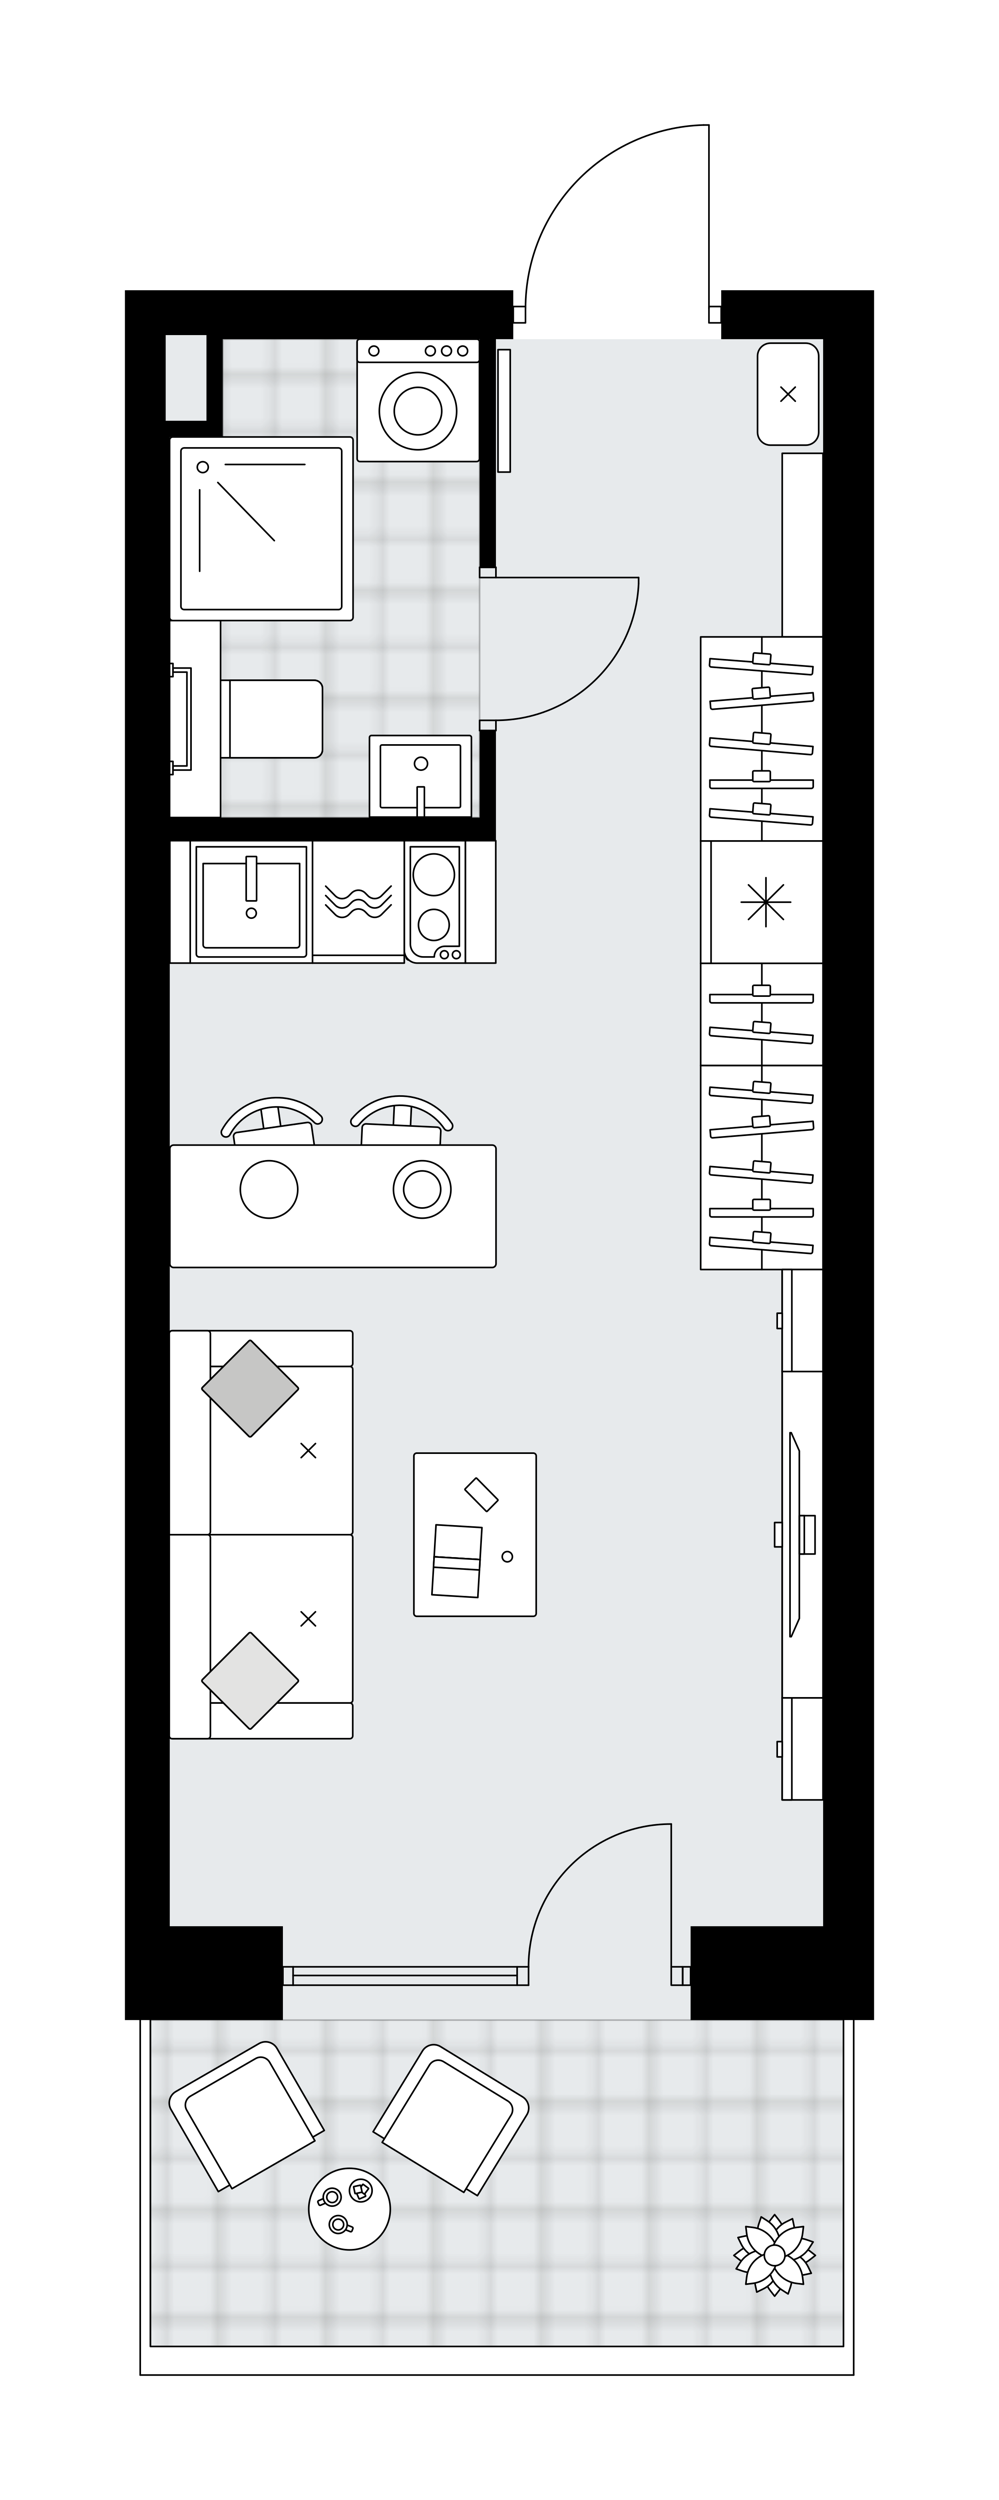 <svg xmlns="http://www.w3.org/2000/svg" xmlns:xlink="http://www.w3.org/1999/xlink" height="2000px" id="Layer_1" style="enable-background:new 0 0 799.73 2000;" version="1.1" viewBox="0 0 799.73 2000" width="799.73px" x="0px" y="0px" xml:space="preserve">
<style type="text/css">
	.st0{fill:none;}
	.st1{opacity:0.25;fill:none;stroke:#1D1D1B;stroke-width:0.4;stroke-miterlimit:10;}
	.st2{fill:#FFFFFF;}
	.st3{fill:#E7EAEC;}
	
		.st4{fill:url(#SVGID_1_);stroke:#000000;stroke-width:1.3;stroke-linecap:round;stroke-linejoin:round;stroke-miterlimit:10;stroke-opacity:0.25;}
	
		.st5{fill:url(#SVGID_00000004532911845191335230000000111836637965162889_);stroke:#000000;stroke-width:1.3;stroke-linecap:round;stroke-linejoin:round;stroke-miterlimit:10;stroke-opacity:0.25;}
	.st6{fill:none;stroke:#000000;stroke-width:1.3;stroke-linecap:round;stroke-linejoin:round;stroke-miterlimit:10;}
	.st7{fill:#FFFFFF;stroke:#000000;stroke-width:1.3;stroke-linecap:round;stroke-linejoin:round;stroke-miterlimit:10;}
	.st8{fill:none;stroke:#000000;stroke-width:1.3;stroke-linecap:round;stroke-linejoin:round;}
	.st9{fill:none;stroke:#000000;stroke-width:1.3;stroke-linecap:round;stroke-linejoin:round;stroke-dasharray:10.059,10.059;}
	.st10{fill:none;stroke:#000000;stroke-width:1.3;stroke-linecap:round;stroke-linejoin:round;stroke-dasharray:10.077,10.077;}
	.st11{fill:#C6C6C5;stroke:#000000;stroke-width:1.3;stroke-linecap:round;stroke-linejoin:round;stroke-miterlimit:10;}
	.st12{fill:#E3E3E2;stroke:#000000;stroke-width:1.3;stroke-linecap:round;stroke-linejoin:round;stroke-miterlimit:10;}
	.st13{font-family:'Arial-BoldMT';}
	.st14{font-size:85.533px;}
	.st15{font-size:72.374px;}
	.st16{font-family:'ArialMT';}
	.st17{font-size:40px;}
</style>
<pattern height="14.17" id="New_Pattern_Swatch_1" patternUnits="userSpaceOnUse" style="overflow:visible;" viewBox="7.29 -21.46 14.17 14.17" width="14.17" x="580.48" y="-2351.48">
	<g>
		<rect class="st0" height="14.17" width="14.17" x="7.29" y="-21.46" />
		<g>
			<rect class="st1" height="7.09" width="7.09" x="14.37" y="-7.29" />
		</g>
		<g>
			<rect class="st1" height="7.09" width="7.09" x="0.2" y="-7.29" />
		</g>
		<g>
			<rect class="st1" height="7.09" width="7.09" x="21.46" y="-14.37" />
		</g>
		<g>
			<rect class="st1" height="7.09" width="7.09" x="7.29" y="-14.37" />
			<rect class="st1" height="7.09" width="7.09" x="14.37" y="-21.46" />
		</g>
		<g>
			<rect class="st1" height="7.09" width="7.09" x="0.2" y="-21.46" />
		</g>
		<g>
			<rect class="st1" height="7.09" width="7.09" x="21.46" y="-28.55" />
		</g>
		<g>
			<rect class="st1" height="7.09" width="7.09" x="7.29" y="-28.55" />
		</g>
	</g>
</pattern>
<path class="st2" d="M699.73,232.17v39.17v208.89v848.6  v212.15v75.07h-15.67v283.95c0,0.01,0,0.01,0,0.01c0,0.36-0.29,0.65-0.65,0.65H112.23c-0.36,0-0.65-0.29-0.65-0.65  c0-0.02,0.01-0.04,0.01-0.06v-283.9H100v-75.07V672.79v-18.77V349.67v-81.6v-35.9h78.33h232.55v12.4h9.17  c0.58-37.75,15.32-73.36,41.67-100.51c26.89-27.69,62.94-43.58,101.53-44.72c0,0,0.01,0,0.01,0c0,0,0.01,0,0.01,0h4.28  c0.36,0,0.65,0.29,0.65,0.65v144.57h9.14v-12.4H699.73z" id="background" />
<g id="floor">
	<polygon class="st3" points="135.76,1616.04 135.76,336.61 132.64,336.61 132.64,268.07 178.33,268.07 178.33,271.34    658.93,271.34 658.93,1616.04 675.25,1616.04 675.25,1877.14 120.4,1877.14 120.4,1616.04  " />
	<pattern id="SVGID_1_" patternTransform="matrix(5.757 0 0 5.757 39580.586 17034.842)" xlink:href="#New_Pattern_Swatch_1">
	</pattern>
	<rect class="st4" height="261.11" width="554.85" x="120.4" y="1616.04" />
	
		<pattern id="SVGID_00000165956488804870296200000008722315738251364779_" patternTransform="matrix(5.757 0 0 5.757 39580.586 17034.842)" xlink:href="#New_Pattern_Swatch_1">
	</pattern>
	
		<polygon points="   178.33,271.34 178.33,349.67 135.9,349.67 135.9,654.02 383.95,654.02 383.95,271.34  " style="fill:url(#SVGID_00000165956488804870296200000008722315738251364779_);stroke:#000000;stroke-width:1.3;stroke-linecap:round;stroke-linejoin:round;stroke-miterlimit:10;stroke-opacity:0.25;" />
	<g id="LWPOLYLINE_00000080201980145518414730000005171142547556930181_">
		<rect class="st6" height="8.16" width="13.06" x="383.95" y="453.87" />
	</g>
	<g id="LWPOLYLINE_00000041263075055954398600000012906934181657361593_">
		<rect class="st6" height="8.16" width="13.06" x="383.95" y="576.26" />
	</g>
	<g id="LINE_00000114758912949202895220000011925779435567127229_">
		<line class="st6" x1="397.01" x2="383.95" y1="453.87" y2="453.87" />
	</g>
	<g id="LINE_00000103967080347126592500000016618185919557559231_">
		<line class="st6" x1="397.01" x2="383.95" y1="584.42" y2="584.42" />
	</g>
	<g id="LINE_00000168110724839431979860000006966754964558589069_">
		<line class="st6" x1="397.01" x2="511.24" y1="462.03" y2="462.03" />
	</g>
	<g id="ARC_00000040570530423742048420000001070921602535635374_">
		<path class="st6" d="M511.24,466.92c-2.72,61.13-53.05,109.3-114.23,109.34" />
	</g>
	<g id="LINE_00000049916992267774969110000001161664797409279888_">
		<line class="st6" x1="511.24" x2="511.24" y1="462.03" y2="466.92" />
	</g>
	<g id="LWPOLYLINE_00000160874539392836342830000014998717630818102402_">
		<rect class="st6" height="13.06" width="9.79" x="410.88" y="245.22" />
	</g>
	<g id="LWPOLYLINE_00000148655085575529966830000008830616619109745332_">
		<rect class="st6" height="13.06" width="9.79" x="567.54" y="245.22" />
	</g>
	<g id="LWPOLYLINE_00000058571566222872775130000004159331138226522813_">
		<path class="st6" d="M563.27,100c-79.42,2.35-142.59,67.41-142.59,146.87" />
	</g>
	<g id="LINE_00000036966111412855949040000004909553021907103151_">
		<line class="st6" x1="567.54" x2="567.54" y1="246.87" y2="100" />
	</g>
	<g id="LINE_00000023964660130390149790000016606409449425339811_">
		<line class="st6" x1="567.54" x2="563.27" y1="100" y2="100" />
	</g>
	<g>
		<g id="LWPOLYLINE_00000148663447228141810250000017366105390628035500_">
			<rect class="st6" height="14.69" width="6.36" x="546.49" y="1573.44" />
		</g>
		<g>
			<g id="LINE_00000062152922326637179930000014179895668819177114_">
				<line class="st6" x1="537.35" x2="537.35" y1="1573.44" y2="1459.2" />
			</g>
			<g id="LWPOLYLINE_00000173121077299071583620000016779143171435240341_">
				<path class="st6" d="M537.35,1459.2c-0.02,0-0.04,0-0.06,0c-63.07,0.02-114.19,51.16-114.18,114.23" />
			</g>
		</g>
		<g id="LINE_00000103252221209771755810000003750117575095733656_">
			<line class="st6" x1="423.12" x2="234.63" y1="1588.13" y2="1588.13" />
		</g>
		<g id="LINE_00000031187783536088469760000014156552103613046969_">
			<line class="st6" x1="423.12" x2="423.12" y1="1573.44" y2="1588.13" />
		</g>
		<g id="LINE_00000000913552213804609160000007656081975630245790_">
			<line class="st6" x1="423.12" x2="234.63" y1="1573.44" y2="1573.44" />
		</g>
		<g id="LINE_00000080894628108550544540000014792453594171049635_">
			<line class="st6" x1="413.98" x2="234.63" y1="1580.37" y2="1580.37" />
		</g>
		<g id="LINE_00000180354856172936022310000010036220682097735866_">
			<line class="st6" x1="413.98" x2="413.98" y1="1588.13" y2="1573.44" />
		</g>
		<g id="LINE_00000114790745507414607810000017701170066389908393_">
			<line class="st6" x1="234.63" x2="234.63" y1="1573.44" y2="1588.13" />
		</g>
		<g id="LINE_00000166677651239848615480000014761614853715521983_">
			<polyline class="st6" points="234.63,1588.13 226.47,1588.13 226.47,1573.44    " />
		</g>
		<g id="LINE_00000064328209823499857060000017274498481243673474_">
			<line class="st6" x1="226.47" x2="234.63" y1="1573.44" y2="1573.44" />
		</g>
		<rect class="st6" height="14.69" width="9.14" x="537.35" y="1573.44" />
	</g>
	<g id="LWPOLYLINE_00000125605234977221821350000014011917909556083390_">
		<line class="st6" x1="683.41" x2="112.23" y1="1900" y2="1900" />
	</g>
	<g id="LWPOLYLINE_00000091010912065615799730000011932227799666261390_">
		<line class="st6" x1="683.41" x2="683.41" y1="1899.99" y2="1616.04" />
	</g>
	<g id="LWPOLYLINE_00000003079134894770126220000007214150794314470589_">
		<polyline class="st6" points="675.25,1616.04 675.25,1877.14 120.4,1877.14 120.4,1616.04   " />
	</g>
	<g id="LWPOLYLINE_00000108271056688283499540000016447967135023570090_">
		<line class="st6" x1="112.24" x2="112.24" y1="1616.04" y2="1899.99" />
	</g>
	<path d="M226.47,1540.97H135.9V672.79h261.11v-18.77v-69.6h-13.06v69.6H135.9V349.67h42.43v-13.06v-65.28h205.62v182.53h13.06   V271.34h13.87v-39.17H178.33H100v35.9v81.6v304.35v18.77v868.18v75.07h126.47V1540.97z M165.28,268.07v68.54h-32.64v-68.54H165.28z   " />
	<polygon points="699.73,1540.97 699.73,1328.82 699.73,480.22 699.73,271.34 699.73,232.17 577.34,232.17 577.34,271.34    658.93,271.34 658.93,480.22 658.93,1328.82 658.93,1540.97 552.86,1540.97 552.86,1616.04 699.73,1616.04  " />
</g>
<g id="mebel">
	<g>
		<g>
			<path class="st7" d="M381.53,271.34h-93.35c-1.26,0-2.28,1.02-2.28,2.28v93.35c0,1.26,1.02,2.28,2.28,2.28h93.35     c1.26,0,2.28-1.02,2.28-2.28v-93.35C383.82,272.36,382.8,271.34,381.53,271.34z" />
			<path class="st7" d="M381.75,271.34h-93.78c-1.14,0-2.07,0.92-2.07,2.07v14.39c0,1.14,0.92,2.07,2.07,2.07h93.78     c1.14,0,2.07-0.92,2.07-2.07V273.4C383.82,272.26,382.89,271.34,381.75,271.34z" />
			<circle class="st7" cx="334.62" cy="328.87" r="30.95" />
			<circle class="st7" cx="334.62" cy="328.87" r="19.01" />
			<ellipse class="st7" cx="370.4" cy="280.74" rx="3.93" ry="3.9" />
			<ellipse class="st7" cx="357.47" cy="280.74" rx="3.93" ry="3.9" />
			<ellipse class="st7" cx="344.53" cy="280.74" rx="3.93" ry="3.9" />
			<ellipse class="st7" cx="299.32" cy="280.74" rx="3.93" ry="3.9" />
		</g>
	</g>
	<g>
		<path class="st7" d="M620.12,1836.93l-3.5-4.48c-6-7.68-6.4-18.35-0.98-26.46l4.48-1.7l4.48,1.7c5.41,8.11,5.02,18.78-0.98,26.46    L620.12,1836.93z" />
		<path class="st7" d="M620.12,1771.66l3.5,4.48c6,7.68,6.4,18.35,0.98,26.46l-4.48,1.7l-4.48-1.7c-5.41-8.11-5.02-18.78,0.98-26.46    L620.12,1771.66z" />
		<path class="st7" d="M587.49,1804.29l4.48-3.5c7.68-6,18.35-6.4,26.46-0.98l1.7,4.48l-1.7,4.48c-8.11,5.42-18.78,5.02-26.46-0.98    L587.49,1804.29z" />
		<path class="st7" d="M652.76,1804.29l-4.48,3.5c-7.68,6-18.35,6.4-26.46,0.98l-1.7-4.48l1.7-4.48c8.11-5.42,18.78-5.02,26.46,0.98    L652.76,1804.29z" />
		<path class="st7" d="M605.83,1833.64l-1.18-5.55c-2.03-9.54,2.29-19.3,10.7-24.22l4.77,0.43l3.28,3.49    c1.32,9.66-3.71,19.08-12.47,23.36L605.83,1833.64z" />
		<path class="st7" d="M634.42,1774.95l1.18,5.55c2.03,9.54-2.29,19.3-10.7,24.22l-4.77-0.43l-3.28-3.49    c-1.32-9.66,3.71-19.08,12.47-23.36L634.42,1774.95z" />
		<path class="st7" d="M590.78,1790l5.55-1.18c9.54-2.03,19.3,2.29,24.22,10.7l-0.43,4.77l-3.49,3.28    c-9.66,1.32-19.08-3.71-23.36-12.47L590.78,1790z" />
		<path class="st7" d="M649.47,1818.59l-5.55,1.18c-9.54,2.03-19.3-2.29-24.22-10.7l0.43-4.77l3.49-3.28    c9.66-1.32,19.08,3.71,23.36,12.47L649.47,1818.59z" />
		<path class="st7" d="M630.89,1835.11l-4.78-3.07c-8.2-5.28-12.09-15.22-9.65-24.66l3.67-3.08l4.79,0.13    c7.79,5.87,10.93,16.07,7.8,25.31L630.89,1835.11z" />
		<path class="st7" d="M609.36,1773.48l4.78,3.07c8.2,5.28,12.09,15.22,9.65,24.66l-3.67,3.08l-4.79-0.13    c-7.79-5.87-10.93-16.07-7.8-25.31L609.36,1773.48z" />
		<path class="st7" d="M589.31,1815.06l3.07-4.78c5.28-8.2,15.22-12.09,24.66-9.65l3.08,3.67l-0.13,4.79    c-5.87,7.79-16.07,10.93-25.31,7.8L589.31,1815.06z" />
		<path class="st7" d="M650.94,1793.53l-3.07,4.78c-5.28,8.2-15.22,12.09-24.66,9.65l-3.08-3.67l0.13-4.79    c5.87-7.79,16.07-10.93,25.31-7.8L650.94,1793.53z" />
		<path class="st7" d="M643.2,1827.37l-5.64-0.69c-9.68-1.19-17.5-8.45-19.41-18.02l1.96-4.37l4.37-1.96    c9.56,1.91,16.83,9.73,18.02,19.41L643.2,1827.37z" />
		<path class="st7" d="M597.05,1781.22l5.64,0.69c9.68,1.19,17.5,8.45,19.41,18.02l-1.96,4.37l-4.37,1.96    c-9.56-1.91-16.83-9.73-18.02-19.41L597.05,1781.22z" />
		<path class="st7" d="M597.05,1827.37l0.69-5.64c1.19-9.68,8.45-17.5,18.02-19.41l4.37,1.96l1.96,4.37    c-1.91,9.56-9.73,16.83-19.41,18.02L597.05,1827.37z" />
		<path class="st7" d="M643.2,1781.22l-0.69,5.64c-1.19,9.68-8.45,17.5-18.02,19.41l-4.37-1.96l-1.96-4.37    c1.91-9.56,9.73-16.83,19.41-18.02L643.2,1781.22z" />
		<circle class="st7" cx="620.12" cy="1804.29" r="8.28" />
	</g>
	<g>
		<path class="st7" d="M645.05,356.12h-28.27c-5.71,0-10.34-4.63-10.34-10.34v-60.91c0-5.71,4.63-10.34,10.34-10.34h28.27    c5.71,0,10.34,4.63,10.34,10.34v60.91C655.39,351.49,650.76,356.12,645.05,356.12z" />
		<g>
			<line class="st7" x1="636.64" x2="625.19" y1="309.68" y2="320.96" />
			<line class="st7" x1="636.64" x2="625.19" y1="320.96" y2="309.68" />
		</g>
	</g>
	
		<rect class="st7" height="146.87" transform="matrix(-1 4.475208e-11 -4.475208e-11 -1 1285.032 872.152)" width="32.64" x="626.2" y="362.64" />
	<g>
		
			<rect class="st7" height="97.92" transform="matrix(-4.478036e-11 1 -1 -4.478036e-11 1331.603 111.847)" width="97.92" x="560.92" y="672.77" />
		
			<rect class="st7" height="89.61" transform="matrix(-4.450148e-11 1 -1 -4.450148e-11 1335.754 107.697)" width="97.92" x="565.07" y="676.92" />
		<g>
			<g>
				<line class="st7" x1="613.17" x2="613.17" y1="741.31" y2="702.14" />
				<line class="st7" x1="632.95" x2="593.4" y1="721.73" y2="721.73" />
			</g>
			<g>
				<line class="st7" x1="599.19" x2="627.16" y1="735.57" y2="707.88" />
				<line class="st7" x1="627.16" x2="599.19" y1="735.57" y2="707.88" />
			</g>
		</g>
	</g>
	
		<rect class="st7" height="97.92" transform="matrix(-1 -4.480828e-11 4.480828e-11 -1 288.251 1442.998)" width="16.32" x="135.97" y="672.54" />
	<g>
		<path class="st7" d="M327.65,768.12h42.94v-92.25h-45.47v89.71C325.12,766.99,326.25,768.12,327.65,768.12z" />
		<g>
			<ellipse class="st7" cx="347.31" cy="699.79" rx="16.5" ry="16.7" />
			<ellipse class="st7" cx="347.31" cy="739.93" rx="12.31" ry="12.45" />
		</g>
		<path class="st7" d="M323.64,672.54v87.5c0,5.75,4.61,10.42,10.3,10.42h38.66v-97.92H323.64z M328.5,755.14v-77.73h39.2v79.6    h-11.62c-4.66,0-8.44,3.83-8.44,8.54l0,0h-8.85C333.11,765.56,328.5,760.89,328.5,755.14z" />
		<ellipse class="st7" cx="365.29" cy="763.75" rx="3.14" ry="3.18" />
		<ellipse class="st7" cx="355.69" cy="763.75" rx="3.14" ry="3.18" />
	</g>
	<g>
		
			<rect class="st7" height="97.92" transform="matrix(-1 -4.482693e-11 4.482693e-11 -1 402.485 1442.998)" width="97.92" x="152.29" y="672.54" />
		<path class="st7" d="M159.47,765.57h83.54c1.27,0,2.3-1.03,2.3-2.3v-85.84h-88.15v85.84C157.17,764.54,158.2,765.57,159.47,765.57    z" />
		<path class="st7" d="M164.93,758.21h72.63c1.27,0,2.3-1.03,2.3-2.3v-65.09h-77.24v65.09    C162.62,757.18,163.65,758.21,164.93,758.21z" />
		<ellipse class="st7" cx="201.24" cy="730.54" rx="3.93" ry="3.97" />
		<path class="st7" d="M205.01,720.71h-7.53c-0.22,0-0.4-0.18-0.4-0.4v-34.72c0-0.22,0.18-0.4,0.4-0.4h7.53c0.22,0,0.4,0.18,0.4,0.4    v34.72C205.41,720.53,205.23,720.71,205.01,720.71z" />
	</g>
	<g>
		
			<rect class="st7" height="97.92" transform="matrix(-1 -1.224647e-16 1.224647e-16 -1 573.837 1442.998)" width="73.44" x="250.2" y="672.54" />
		
			<rect class="st7" height="91.69" transform="matrix(-1 -1.224647e-16 1.224647e-16 -1 573.837 1436.772)" width="73.44" x="250.2" y="672.54" />
		<g>
			<path class="st6" d="M313.12,708.82l-7.68,7.75c-3.02,3.05-7.92,3.05-10.94,0l-2.11-2.14c-3.02-3.05-7.92-3.05-10.94,0     l-2.16,2.18c-3.02,3.05-7.92,3.05-10.94,0l-7.63-7.71" />
			<path class="st6" d="M313.12,716.33l-7.68,7.75c-3.02,3.05-7.92,3.05-10.94,0l-2.11-2.14c-3.02-3.05-7.92-3.05-10.94,0     l-2.16,2.18c-3.02,3.05-7.92,3.05-10.94,0l-7.63-7.71" />
			<path class="st6" d="M313.12,723.84l-7.68,7.75c-3.02,3.05-7.92,3.05-10.94,0l-2.11-2.14c-3.02-3.05-7.92-3.05-10.94,0     l-2.16,2.18c-3.02,3.05-7.92,3.05-10.94,0l-7.63-7.71" />
		</g>
	</g>
	<g>
		<g>
			
				<rect class="st7" height="28.82" transform="matrix(0.999 0.046 -0.046 0.999 41.711 -13.921)" width="13.74" x="314.93" y="880.36" />
			<path class="st7" d="M322.29,884.24c-13.97-0.65-26.67,5.5-34.91,15.5c-1.9,2.31-5.63,1.47-6.4-1.42     c-0.01-0.03-0.02-0.06-0.02-0.09c-0.29-1.13-0.02-2.36,0.72-3.25c9.68-11.71,24.57-18.89,40.95-18.14     c16.38,0.76,30.54,9.29,39.1,21.84c0.66,0.96,0.82,2.21,0.42,3.31c-0.01,0.03-0.02,0.06-0.03,0.09c-1.03,2.81-4.82,3.3-6.5,0.83     C348.33,892.17,336.26,884.88,322.29,884.24z" />
			<path class="st7" d="M349.96,901.72l-56.84-2.63c-1.69-0.08-3.12,1.23-3.2,2.91l-2.54,54.88l62.95,2.91l2.54-54.88     C352.95,903.23,351.65,901.8,349.96,901.72z" />
		</g>
		<g>
			
				<rect class="st7" height="28.82" transform="matrix(0.99 -0.141 0.141 0.99 -124.083 39.494)" width="13.74" x="210.11" y="881.97" />
			<path class="st7" d="M215.49,885.95c-13.85,1.97-25.18,10.37-31.4,21.74c-1.44,2.63-5.26,2.49-6.55-0.21     c-0.01-0.03-0.03-0.06-0.04-0.09c-0.5-1.05-0.46-2.31,0.1-3.33c7.33-13.31,20.61-23.14,36.85-25.45     c16.23-2.31,31.73,3.43,42.48,14.17c0.82,0.82,1.21,2.02,1.03,3.17c-0.01,0.03-0.01,0.06-0.02,0.09     c-0.49,2.95-4.12,4.15-6.23,2.02C242.56,888.89,229.34,883.98,215.49,885.95z" />
			<path class="st7" d="M245.94,897.97l-56.34,8.01c-1.67,0.24-2.84,1.79-2.6,3.46l7.74,54.39l62.39-8.88l-7.74-54.39     C249.16,898.89,247.61,897.73,245.94,897.97z" />
		</g>
		<g>
			<g>
				<path class="st7" d="M394.06,1013.97H138.98c-1.67,0-3.01-1.35-3.01-3.02v-91.89c0-1.67,1.35-3.01,3.01-3.01h255.08      c1.67,0,3.02,1.35,3.02,3.01v91.89C397.07,1012.62,395.72,1013.97,394.06,1013.97z" />
				<circle class="st7" cx="337.97" cy="951.55" r="22.99" />
				<circle class="st7" cx="337.97" cy="951.55" r="14.85" />
				<circle class="st7" cx="215.37" cy="951.55" r="22.99" />
			</g>
		</g>
	</g>
	<g>
		<path class="st7" d="M331.33,1290.74v-125.99c0-1.26,1.02-2.28,2.28-2.28h93.35c1.26,0,2.28,1.02,2.28,2.28v125.99    c0,1.26-1.02,2.28-2.28,2.28h-93.35C332.35,1293.02,331.33,1292,331.33,1290.74z" />
		<g>
			<path class="st7" d="M398.46,1200.45l-8.43,8.53c-0.22,0.22-0.58,0.22-0.8,0l-16.86-17.06c-0.22-0.22-0.22-0.59,0-0.81l8.43-8.53     c0.22-0.22,0.58-0.22,0.8,0l16.86,17.06C398.68,1199.86,398.68,1200.22,398.46,1200.45z" />
			<g>
				<ellipse class="st7" cx="406.12" cy="1245.34" rx="4.08" ry="4.13" />
			</g>
		</g>
		<g>
			<polygon class="st7" points="385.81,1222.04 384.29,1247.66 347.55,1245.43 349.06,1219.82    " />
			<polygon class="st7" points="382.5,1278 384.29,1247.66 347.55,1245.43 345.75,1275.77    " />
			<polygon class="st7" points="383.8,1255.97 384.29,1247.66 347.55,1245.43 347.05,1253.74    " />
		</g>
	</g>
	<g id="LWPOLYLINE_00000077294934686007965050000005902377104352950415_">
		<rect class="st7" height="97.92" width="9.78" x="398.67" y="279.73" />
	</g>
	<g>
		<g>
			<path class="st7" d="M258.16,599.72v-48.98c0-3.6-2.92-6.52-6.52-6.52h-75.08v62.01h75.08     C255.24,606.23,258.16,603.32,258.16,599.72z" />
			<path class="st7" d="M258.16,599.72v-48.98c0-3.6-2.92-6.52-6.52-6.52H184.1v62.01h67.55     C255.24,606.23,258.16,603.32,258.16,599.72z" />
		</g>
		
			<rect class="st7" height="40.8" transform="matrix(1.374359e-10 -1 1 1.374359e-10 -419.062 731.394)" width="157.59" x="77.37" y="554.83" />
		<g>
			<g id="LWPOLYLINE_00000056422742099445485710000014648991566881404035_">
				<polygon class="st7" points="138.45,612.76 149.64,612.76 149.64,537.69 138.45,537.69 138.45,534.43 152.9,534.43       152.91,616.03 138.45,616.03     " />
			</g>
			<g id="LWPOLYLINE_00000049918011878624125170000003303058107867855548_">
				<rect class="st7" height="10.56" width="2.68" x="135.77" y="609.11" />
			</g>
			<g id="LWPOLYLINE_00000130629850750473457300000015965572524827341241_">
				<rect class="st7" height="10.56" width="2.68" x="135.77" y="530.78" />
			</g>
		</g>
	</g>
	<g>
		<path class="st7" d="M297.37,588.39h78.43c0.87,0,1.58,0.71,1.58,1.58v63.69h-81.6v-63.69    C295.78,589.1,296.49,588.39,297.37,588.39z" />
		<path class="st7" d="M305.74,595.96h61.68c0.66,0,1.2,0.54,1.2,1.2v47.74c0,0.66-0.54,1.2-1.2,1.2h-61.68    c-0.66,0-1.2-0.54-1.2-1.2v-47.74C304.54,596.5,305.08,595.96,305.74,595.96z" />
		<ellipse class="st7" cx="337.04" cy="610.92" rx="5.22" ry="5.17" />
		<path class="st7" d="M334.22,629.48h5.24c0.15,0,0.28,0.12,0.28,0.28v23.64c0,0.15-0.12,0.28-0.28,0.28h-5.24    c-0.15,0-0.28-0.12-0.28-0.28v-23.64C333.94,629.6,334.06,629.48,334.22,629.48z" />
	</g>
	<g>
		<path class="st7" d="M282.64,493.87V352.12c0-1.41-1.15-2.56-2.56-2.56H138.33c-1.41,0-2.56,1.15-2.56,2.56v141.75    c0,1.41,1.15,2.56,2.56,2.56h141.75C281.49,496.44,282.64,495.29,282.64,493.87z" />
		<path class="st7" d="M273.56,485.1V360.9c0-1.41-1.15-2.56-2.56-2.56h-123.6c-1.41,0-2.56,1.15-2.56,2.56v124.2    c0,1.41,1.15,2.56,2.56,2.56H271C272.41,487.66,273.56,486.51,273.56,485.1z" />
		<ellipse class="st7" cx="162.32" cy="373.72" rx="4.4" ry="4.37" />
		<g>
			<line class="st7" x1="174.38" x2="219.6" y1="385.98" y2="432.52" />
			<line class="st7" x1="180.38" x2="244.02" y1="371.58" y2="371.58" />
			<line class="st7" x1="159.84" x2="159.84" y1="391.85" y2="457.01" />
		</g>
	</g>
	
		<rect class="st7" height="97.92" transform="matrix(-1 -4.577506e-11 4.577506e-11 -1 769.468 1442.998)" width="24.28" x="372.59" y="672.54" />
	<g>
		
			<rect class="st7" height="163.25" transform="matrix(-1 2.041586e-13 -2.041586e-13 -1 1219.755 1182.28)" width="97.92" x="560.92" y="509.51" />
		<line class="st7" x1="609.88" x2="609.88" y1="672.77" y2="509.51" />
		<g>
			<g>
				<path class="st7" d="M569.77,630.71h79.75c0.82,0,1.48-0.66,1.48-1.48v-5.18h-82.71v5.18      C568.29,630.05,568.95,630.71,569.77,630.71z" />
				<path class="st7" d="M603.59,625.28h12.11c0.53,0,0.96-0.43,0.96-0.96v-6.7c0-0.53-0.43-0.96-0.96-0.96h-12.11      c-0.53,0-0.96,0.43-0.96,0.96v6.7C602.63,624.85,603.06,625.28,603.59,625.28z" />
			</g>
			<g>
				<path class="st7" d="M569.34,653.74l79.5,6.23c0.81,0.06,1.53-0.54,1.59-1.36l0.4-5.16l-82.45-6.46l-0.4,5.16      C567.92,652.96,568.53,653.67,569.34,653.74z" />
				<path class="st7" d="M603.48,650.96l12.07,0.95c0.53,0.04,0.99-0.35,1.03-0.88l0.52-6.68c0.04-0.53-0.35-0.99-0.88-1.03      l-12.07-0.95c-0.53-0.04-0.99,0.35-1.03,0.88l-0.52,6.68C602.56,650.46,602.95,650.92,603.48,650.96z" />
			</g>
			<g>
				<path class="st7" d="M569.32,597.08l79.47,6.62c0.81,0.07,1.53-0.54,1.6-1.35l0.43-5.16l-82.42-6.87l-0.43,5.16      C567.9,596.3,568.51,597.01,569.32,597.08z" />
				<path class="st7" d="M603.48,594.47l12.07,1.01c0.53,0.04,0.99-0.35,1.03-0.87l0.56-6.68c0.04-0.53-0.35-0.99-0.87-1.03      l-12.07-1.01c-0.53-0.04-0.99,0.35-1.03,0.87l-0.56,6.68C602.56,593.96,602.95,594.42,603.48,594.47z" />
			</g>
			<g>
				<path class="st7" d="M569.34,533.6l79.5,6.18c0.81,0.06,1.53-0.54,1.59-1.35l0.4-5.12l-82.45-6.41l-0.4,5.12      C567.92,532.83,568.53,533.54,569.34,533.6z" />
				<path class="st7" d="M603.48,530.84l12.07,0.94c0.53,0.04,0.99-0.35,1.03-0.87l0.52-6.63c0.04-0.52-0.35-0.98-0.88-1.02      l-12.07-0.94c-0.53-0.04-0.99,0.35-1.03,0.87l-0.52,6.63C602.56,530.34,602.95,530.8,603.48,530.84z" />
			</g>
			<g>
				<path class="st7" d="M570.49,567.43l79.47-6.56c0.81-0.07,1.42-0.78,1.35-1.58l-0.43-5.12l-82.42,6.81l0.43,5.12      C568.96,566.9,569.67,567.5,570.49,567.43z" />
				<path class="st7" d="M603.74,559.27l12.07-1c0.53-0.04,0.92-0.5,0.87-1.03l-0.56-6.63c-0.04-0.52-0.51-0.91-1.03-0.87l-12.07,1      c-0.53,0.04-0.92,0.5-0.87,1.03l0.56,6.63C602.75,558.93,603.21,559.32,603.74,559.27z" />
			</g>
		</g>
	</g>
	<g>
		
			<rect class="st7" height="163.25" transform="matrix(-1 -1.224647e-16 1.224647e-16 -1 1219.755 1867.939)" width="97.92" x="560.92" y="852.34" />
		<line class="st7" x1="609.88" x2="609.88" y1="1015.6" y2="852.34" />
		<g>
			<g>
				<path class="st7" d="M569.77,973.54h79.75c0.82,0,1.48-0.66,1.48-1.48v-5.18h-82.71v5.18      C568.29,972.88,568.95,973.54,569.77,973.54z" />
				<path class="st7" d="M603.59,968.11h12.11c0.53,0,0.96-0.43,0.96-0.96v-6.7c0-0.53-0.43-0.96-0.96-0.96h-12.11      c-0.53,0-0.96,0.43-0.96,0.96v6.7C602.63,967.68,603.06,968.11,603.59,968.11z" />
			</g>
			<g>
				<path class="st7" d="M569.34,996.57l79.5,6.23c0.81,0.06,1.53-0.54,1.59-1.36l0.4-5.16l-82.45-6.46l-0.4,5.16      C567.92,995.79,568.53,996.5,569.34,996.57z" />
				<path class="st7" d="M603.48,993.79l12.07,0.95c0.53,0.04,0.99-0.35,1.03-0.88l0.52-6.68c0.04-0.53-0.35-0.99-0.88-1.03      l-12.07-0.95c-0.53-0.04-0.99,0.35-1.03,0.88l-0.52,6.68C602.56,993.29,602.95,993.75,603.48,993.79z" />
			</g>
			<g>
				<path class="st7" d="M569.32,939.91l79.47,6.62c0.81,0.07,1.53-0.54,1.6-1.35l0.43-5.16l-82.42-6.87l-0.43,5.16      C567.9,939.13,568.51,939.84,569.32,939.91z" />
				<path class="st7" d="M603.48,937.3l12.07,1.01c0.53,0.04,0.99-0.35,1.03-0.87l0.56-6.68c0.04-0.53-0.35-0.99-0.87-1.03      l-12.07-1.01c-0.53-0.04-0.99,0.35-1.03,0.87l-0.56,6.68C602.56,936.79,602.95,937.25,603.48,937.3z" />
			</g>
			<g>
				<path class="st7" d="M569.34,876.43l79.5,6.18c0.81,0.06,1.53-0.54,1.59-1.35l0.4-5.12l-82.45-6.41l-0.4,5.12      C567.92,875.66,568.53,876.37,569.34,876.43z" />
				<path class="st7" d="M603.48,873.67l12.07,0.94c0.53,0.04,0.99-0.35,1.03-0.87l0.52-6.63c0.04-0.52-0.35-0.98-0.88-1.02      l-12.07-0.94c-0.53-0.04-0.99,0.35-1.03,0.87l-0.52,6.63C602.56,873.17,602.95,873.63,603.48,873.67z" />
			</g>
			<g>
				<path class="st7" d="M570.49,910.26l79.47-6.56c0.81-0.07,1.42-0.78,1.35-1.58l-0.43-5.12l-82.42,6.81l0.43,5.12      C568.96,909.73,569.67,910.33,570.49,910.26z" />
				<path class="st7" d="M603.74,902.1l12.07-1c0.53-0.04,0.92-0.5,0.87-1.03l-0.56-6.63c-0.04-0.52-0.51-0.91-1.03-0.87l-12.07,1      c-0.53,0.04-0.92,0.5-0.87,1.03l0.56,6.63C602.75,901.76,603.21,902.15,603.74,902.1z" />
			</g>
		</g>
	</g>
	<g>
		
			<rect class="st7" height="81.66" transform="matrix(-1 -1.224647e-16 1.224647e-16 -1 1219.755 1623.024)" width="97.92" x="560.92" y="770.68" />
		<line class="st7" x1="609.88" x2="609.88" y1="852.34" y2="770.68" />
		<g>
			<g>
				<path class="st7" d="M569.77,802.28h79.75c0.82,0,1.48-0.66,1.48-1.48v-5.18h-82.71v5.18      C568.29,801.62,568.95,802.28,569.77,802.28z" />
				<path class="st7" d="M603.59,796.84h12.11c0.53,0,0.96-0.43,0.96-0.96v-6.7c0-0.53-0.43-0.96-0.96-0.96h-12.11      c-0.53,0-0.96,0.43-0.96,0.96v6.7C602.63,796.41,603.06,796.84,603.59,796.84z" />
			</g>
			<g>
				<path class="st7" d="M569.34,828.57l79.5,6.23c0.81,0.06,1.53-0.54,1.59-1.36l0.4-5.16l-82.45-6.46l-0.4,5.16      C567.92,827.79,568.53,828.5,569.34,828.57z" />
				<path class="st7" d="M603.48,825.79l12.07,0.95c0.53,0.04,0.99-0.35,1.03-0.88l0.52-6.68c0.04-0.53-0.35-0.99-0.88-1.03      l-12.07-0.95c-0.53-0.04-0.99,0.35-1.03,0.88l-0.52,6.68C602.56,825.28,602.95,825.75,603.48,825.79z" />
			</g>
		</g>
	</g>
	<g>
		<g>
			<rect class="st7" height="261.11" width="32.64" x="626.2" y="1097.19" />
			<g>
				<rect class="st7" height="261.11" width="32.64" x="626.2" y="1097.19" />
				<rect class="st7" height="19.46" width="6.07" x="620.12" y="1218.02" />
			</g>
			<g>
				<polygon class="st7" points="639.89,1160.73 639.89,1294.76 633.42,1309.34 632.43,1309.34 632.43,1146.15 633.42,1146.15           " />
				<rect class="st7" height="30.69" width="12.47" x="640" y="1212.5" />
				<rect class="st7" height="30.69" width="3.87" x="640" y="1212.5" />
			</g>
		</g>
		<g>
			<rect class="st7" height="81.6" width="32.66" x="626.17" y="1358.3" />
			<rect class="st7" height="81.6" width="7.73" x="626.17" y="1358.3" />
			<rect class="st7" height="12.24" width="4.03" x="622.15" y="1393.26" />
		</g>
		<g>
			<rect class="st7" height="81.6" width="32.66" x="626.17" y="1015.6" />
			<rect class="st7" height="81.6" width="7.73" x="626.17" y="1015.6" />
			<rect class="st7" height="12.24" width="4.03" x="622.15" y="1050.55" />
		</g>
	</g>
	<g>
		<path class="st7" d="M282.38,1095.44v130c0,1.28-1.03,2.31-2.31,2.31H137.81c-1.28,0-2.31-1.03-2.31-2.31v-130    c0-1.28,1.03-2.31,2.31-2.31h142.25C281.34,1093.13,282.38,1094.17,282.38,1095.44z" />
		<path class="st7" d="M282.38,1090.82v-23.96c0-1.28-1.03-2.31-2.31-2.31H137.81c-1.28,0-2.31,1.03-2.31,2.31v23.96    c0,1.28,1.03,2.31,2.31,2.31h142.25C281.34,1093.13,282.38,1092.1,282.38,1090.82z" />
		<path class="st7" d="M282.38,1360.05v-130c0-1.28-1.03-2.31-2.31-2.31H137.81c-1.28,0-2.31,1.03-2.31,2.31v130    c0,1.28,1.03,2.31,2.31,2.31h142.25C281.34,1362.36,282.38,1361.33,282.38,1360.05z" />
		<path class="st7" d="M282.38,1364.67v23.96c0,1.28-1.03,2.31-2.31,2.31H137.81c-1.28,0-2.31-1.03-2.31-2.31v-23.96    c0-1.28,1.03-2.31,2.31-2.31h142.25C281.34,1362.36,282.38,1363.4,282.38,1364.67z" />
		<g>
			<line class="st7" x1="241.1" x2="252.55" y1="1166.08" y2="1154.8" />
			<line class="st7" x1="241.1" x2="252.55" y1="1154.8" y2="1166.08" />
		</g>
		<g>
			<line class="st7" x1="241.1" x2="252.55" y1="1300.7" y2="1289.41" />
			<line class="st7" x1="241.1" x2="252.55" y1="1289.41" y2="1300.7" />
		</g>
		<path class="st7" d="M168.43,1066.86v158.57c0,1.28-1.03,2.31-2.31,2.31H135.5v-160.88c0-1.28,1.03-2.31,2.31-2.31h28.31    C167.4,1064.55,168.43,1065.59,168.43,1066.86z" />
		<path class="st7" d="M168.43,1388.63v-158.57c0-1.28-1.03-2.31-2.31-2.31H135.5v160.88c0,1.28,1.03,2.31,2.31,2.31h28.31    C167.4,1390.94,168.43,1389.9,168.43,1388.63z" />
		<g>
			<path class="st7" d="M238.38,1109.91l-37.16-37.15c-0.54-0.54-1.41-0.54-1.95,0l-37.16,37.15c-0.54,0.54-0.54,1.41,0,1.95     l37.16,37.15c0.54,0.54,1.41,0.54,1.95,0l37.16-37.15C238.92,1111.33,238.92,1110.45,238.38,1109.91z" />
			<path class="st11" d="M238.38,1109.91l-37.16-37.15c-0.54-0.54-1.41-0.54-1.95,0l-37.16,37.15c-0.54,0.54-0.54,1.41,0,1.95     l37.16,37.15c0.54,0.54,1.41,0.54,1.95,0l37.16-37.15C238.92,1111.33,238.92,1110.45,238.38,1109.91z" />
		</g>
		<g>
			<path class="st7" d="M238.38,1345.58l-37.16,37.15c-0.54,0.54-1.41,0.54-1.95,0l-37.16-37.15c-0.54-0.54-0.54-1.41,0-1.95     l37.16-37.15c0.54-0.54,1.41-0.54,1.95,0l37.16,37.15C238.92,1344.17,238.92,1345.04,238.38,1345.58z" />
			<path class="st12" d="M238.38,1345.58l-37.16,37.15c-0.54,0.54-1.41,0.54-1.95,0l-37.16-37.15c-0.54-0.54-0.54-1.41,0-1.95     l37.16-37.15c0.54-0.54,1.41-0.54,1.95,0l37.16,37.15C238.92,1344.17,238.92,1345.04,238.38,1345.58z" />
		</g>
	</g>
	<g>
		<g>
			<path class="st7" d="M174.78,1753.26l84.82-48.92l-37.87-65.66c-2.9-5.03-9.33-6.76-14.37-3.86l-66.6,38.41     c-5.03,2.9-6.76,9.33-3.86,14.37L174.78,1753.26z" />
			<path class="st7" d="M185.71,1750.93l66.39-38.29l-36.22-62.81c-2.27-3.94-7.31-5.29-11.24-3.02l-52.13,30.06     c-3.94,2.27-5.29,7.31-3.02,11.24L185.71,1750.93z" />
		</g>
		<g>
			<path class="st7" d="M382.17,1756.5l-83.52-51.11l39.56-64.65c3.03-4.95,9.51-6.51,14.46-3.48l65.57,40.13     c4.96,3.03,6.51,9.51,3.48,14.46L382.17,1756.5z" />
			<path class="st7" d="M371.3,1753.88l-65.37-40l37.84-61.84c2.37-3.88,7.44-5.1,11.32-2.73l51.33,31.41     c3.88,2.37,5.1,7.44,2.73,11.32L371.3,1753.88z" />
		</g>
		<g>
			<circle class="st7" cx="279.8" cy="1767.26" r="32.64" />
			<g>
				<g>
					<path class="st7" d="M256.61,1764.17c-0.5,0.22-1.08-0.01-1.3-0.51l-0.8-1.85c-0.22-0.5,0.01-1.08,0.51-1.3l4.34-1.88       l1.59,3.67L256.61,1764.17z" />
					
						<rect class="st7" height="4" transform="matrix(0.917 -0.398 0.398 0.917 -679.031 249.851)" width="4" x="259.98" y="1757.65" />
				</g>
				<circle class="st7" cx="265.92" cy="1757.69" r="7.17" />
				<circle class="st7" cx="265.92" cy="1757.69" r="4.34" />
			</g>
			<g>
				<g>
					<path class="st7" d="M281.94,1781.59c0.51,0.2,0.76,0.78,0.56,1.28l-0.74,1.88c-0.2,0.51-0.78,0.76-1.28,0.56l-4.4-1.73       l1.47-3.72L281.94,1781.59z" />
					
						<rect class="st7" height="4" transform="matrix(0.367 -0.93 0.93 0.367 -1482.64 1383.018)" width="4" x="272.95" y="1778.98" />
				</g>
				<circle class="st7" cx="270.78" cy="1779.59" r="7.17" />
				<circle class="st7" cx="270.78" cy="1779.59" r="4.34" />
			</g>
			<g>
				<circle class="st7" cx="288.81" cy="1752.43" r="9.07" />
				<g>
					<path class="st7" d="M290.29,1751.77l-4.83,2.1c-0.12,0.05-0.18,0.2-0.13,0.32l2.1,4.83c0.05,0.12,0.2,0.18,0.32,0.13l4.83-2.1       c0.12-0.05,0.18-0.2,0.13-0.32l-2.1-4.83C290.56,1751.77,290.41,1751.71,290.29,1751.77z" />
					<path class="st7" d="M290.41,1747.49l-3.14,4.23c-0.08,0.11-0.06,0.26,0.05,0.34l4.23,3.14c0.11,0.08,0.26,0.06,0.34-0.05       l3.14-4.23c0.08-0.11,0.06-0.26-0.05-0.34l-4.23-3.14C290.64,1747.36,290.49,1747.38,290.41,1747.49z" />
					<path class="st7" d="M288.42,1748.13l-5.15,1.11c-0.13,0.03-0.22,0.16-0.19,0.29l1.11,5.15c0.03,0.13,0.16,0.22,0.29,0.19       l5.15-1.11c0.13-0.03,0.22-0.16,0.19-0.29l-1.11-5.15C288.69,1748.18,288.56,1748.1,288.42,1748.13z" />
				</g>
			</g>
		</g>
	</g>
</g>
</svg>